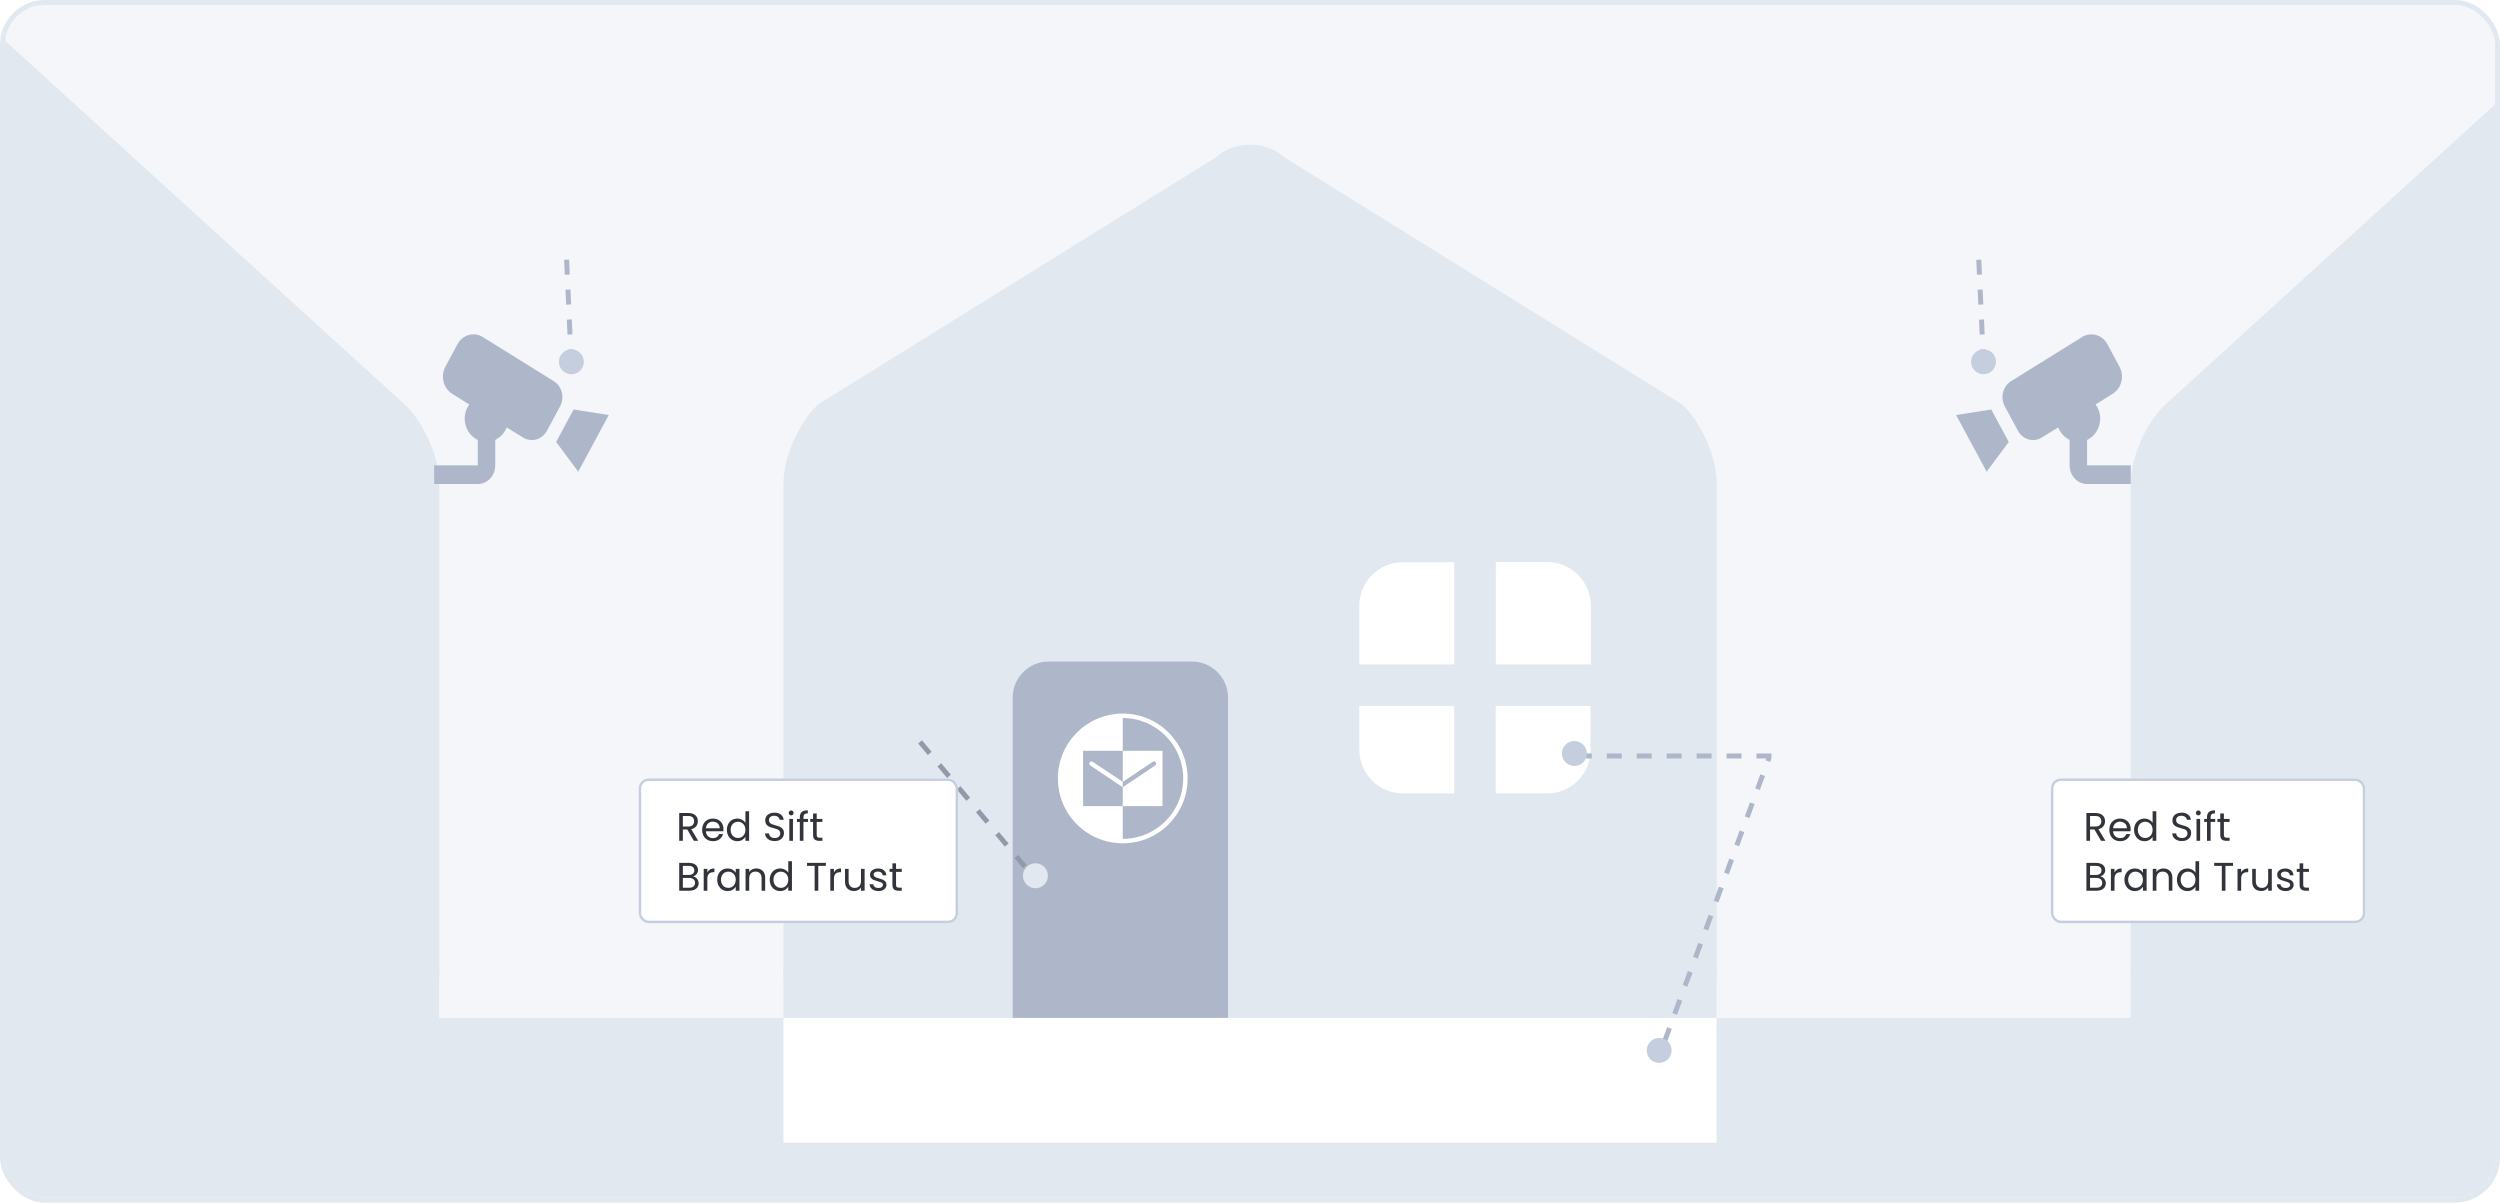 <svg width="501" height="241" viewBox="0 0 501 241" fill="none" xmlns="http://www.w3.org/2000/svg">
<g clip-path="url(#clip0_10500_50649)">
<g clip-path="url(#clip1_10500_50649)">
<rect x="1" y="-11" width="499" height="251" fill="#F4F6F9"/>
<rect x="-7" y="204" width="507" height="36" fill="#E2E8F0"/>
<rect x="-99" y="194" width="187" height="11" fill="#E2E8F0"/>
<path d="M-67 108H66V205H-67V108Z" fill="#E2E8F0"/>
<path d="M1.516 8.623C-2.348 5.126 -8.637 5.126 -12.473 8.623L-57.795 49.884L-92.006 81.02C-95.841 84.517 -99 91.625 -99 96.842V195.187C-99 200.376 -94.741 204.635 -89.552 204.635H-53.057V139.767C-53.057 135.819 -49.814 132.576 -45.894 132.576H-17.098C-13.15 132.576 -9.906 135.819 -9.906 139.767V204.635H78.595C83.813 204.635 88.043 200.376 88.043 195.187V96.842C88.043 91.625 84.884 84.517 81.049 81.02L1.516 8.623ZM35.416 159.002H25.15C20.356 159.002 16.407 155.082 16.407 150.259V141.46H35.416V159.002ZM35.416 133.14H16.407V121.379C16.407 116.584 20.356 112.664 25.15 112.664H35.416V133.14ZM62.773 150.259C62.773 155.054 58.853 159.002 54.03 159.002H43.736V141.488H62.745V150.259H62.773ZM62.773 133.14H43.764V112.636H54.058C58.853 112.636 62.801 116.556 62.801 121.351V133.14H62.773Z" fill="#E2E8F0"/>
<rect x="427" y="194" width="187" height="11" fill="#E2E8F0"/>
<path d="M527.516 8.623C523.652 5.126 517.363 5.126 513.527 8.623L468.205 49.884L433.994 81.02C430.159 84.517 427 91.625 427 96.842V195.187C427 200.376 431.259 204.635 436.448 204.635H472.943H556.5C556.5 200.686 550.08 141.46 554 141.46L508.902 132.576C512.85 132.576 516.094 135.819 516.094 139.767V204.635H604.595C609.813 204.635 614.043 200.376 614.043 195.187V96.842C614.043 91.625 610.884 84.517 607.049 81.02L527.516 8.623ZM561.416 159.002H551.15C546.356 159.002 542.407 155.082 542.407 150.259V141.46H561.416V159.002ZM561.416 133.14H542.407V121.379C542.407 116.584 546.356 112.664 551.15 112.664H561.416V133.14ZM588.773 150.259C588.773 155.054 584.853 159.002 580.03 159.002H569.736V141.488H588.745V150.259H588.773ZM588.773 133.14H569.764V112.636H580.058C584.853 112.636 588.801 116.556 588.801 121.351V133.14H588.773Z" fill="#E2E8F0"/>
</g>
<rect x="157" y="194" width="187" height="11" fill="#E2E8F0"/>
<path d="M189 115H254V204H189V115Z" fill="#AEB7CA"/>
<path d="M265.272 101.524H329.547V171.157H265.272V101.524Z" fill="white"/>
<path d="M257.516 31.623C253.652 28.126 247.363 28.126 243.527 31.623L163.994 81.02C160.159 84.517 157 91.625 157 96.842V195.187C157 200.376 161.259 204.635 166.448 204.635H202.943V139.767C202.943 135.819 206.186 132.576 210.106 132.576H238.902C242.85 132.576 246.094 135.819 246.094 139.767V204.635H334.595C339.813 204.635 344.043 200.376 344.043 195.187V96.842C344.043 91.625 340.884 84.517 337.049 81.02L257.516 31.623ZM291.416 159.002H281.15C276.356 159.002 272.407 155.082 272.407 150.259V141.46H291.416V159.002ZM291.416 133.14H272.407V121.379C272.407 116.584 276.356 112.664 281.15 112.664H291.416V133.14ZM318.773 150.259C318.773 155.054 314.853 159.002 310.03 159.002H299.736V141.488H318.745V150.259H318.773ZM318.773 133.14H299.764V112.636H310.058C314.853 112.636 318.801 116.556 318.801 121.351V133.14H318.773Z" fill="#E2E8F0"/>
<path d="M398.125 94.526L392 83.17L399.052 82.064L402.552 88.567L398.125 94.526Z" fill="#AEB7CA"/>
<path d="M418.25 88.173V93.252H427V97H418.25C417.322 97 416.432 96.605 415.775 95.902C415.119 95.199 414.75 94.246 414.75 93.252V88.155C413.717 87.665 412.898 86.772 412.457 85.659L409.168 87.686C408.364 88.182 407.41 88.317 406.515 88.06C405.619 87.804 404.855 87.177 404.39 86.318L401.765 81.446C401.536 81.023 401.387 80.556 401.327 80.072C401.267 79.587 401.297 79.095 401.416 78.623C401.535 78.151 401.739 77.709 402.019 77.323C402.298 76.936 402.646 76.613 403.042 76.371L417.27 67.526C418.122 67.003 419.133 66.863 420.081 67.137C421.029 67.411 421.837 68.076 422.328 68.987L424.743 73.485C424.987 73.935 425.146 74.433 425.21 74.949C425.275 75.466 425.244 75.991 425.118 76.494C424.993 76.997 424.777 77.469 424.481 77.883C424.185 78.297 423.816 78.644 423.395 78.905L419.948 81.071C420.551 81.865 420.879 82.858 420.875 83.882C420.875 84.793 420.626 85.684 420.16 86.447C419.694 87.209 419.03 87.809 418.25 88.173Z" fill="#AEB7CA"/>
<path d="M115.875 94.526L122 83.17L114.948 82.064L111.448 88.567L115.875 94.526Z" fill="#AEB7CA"/>
<path d="M95.75 88.173V93.252H87V97H95.75C96.678 97 97.569 96.605 98.225 95.902C98.881 95.199 99.25 94.246 99.25 93.252V88.155C100.283 87.665 101.102 86.772 101.543 85.659L104.832 87.686C105.636 88.182 106.59 88.317 107.485 88.06C108.381 87.804 109.145 87.177 109.61 86.318L112.235 81.446C112.464 81.023 112.613 80.556 112.673 80.072C112.733 79.587 112.703 79.095 112.584 78.623C112.465 78.151 112.261 77.709 111.981 77.323C111.702 76.936 111.354 76.613 110.958 76.371L96.73 67.526C95.878 67.003 94.867 66.863 93.919 67.137C92.971 67.411 92.163 68.076 91.672 68.987L89.257 73.485C89.013 73.935 88.854 74.433 88.79 74.949C88.725 75.466 88.756 75.991 88.882 76.494C89.007 76.997 89.223 77.469 89.519 77.883C89.815 78.297 90.184 78.644 90.605 78.905L94.052 81.071C93.449 81.865 93.121 82.858 93.125 83.882C93.125 84.793 93.374 85.684 93.84 86.447C94.306 87.209 94.97 87.809 95.75 88.173Z" fill="#AEB7CA"/>
<path d="M225 143C217.822 143 212 148.818 212 155.997C212 160.939 214.751 165.23 218.805 167.432C220.645 168.432 222.757 169 225 169C232.183 169 238 163.182 238 155.997C238 148.812 232.183 143 225 143ZM225 168.112V161.549H217.047V150.457H225V143.888C231.68 143.888 237.112 149.321 237.112 155.997C237.112 162.673 231.68 168.112 225 168.112Z" fill="white"/>
<path d="M232.959 150.457H225V156.69L231.018 152.659C231.219 152.523 231.497 152.576 231.633 152.783C231.769 152.985 231.716 153.263 231.509 153.399L225 157.761V161.549H232.959V150.457Z" fill="white"/>
<path d="M218.373 152.789C218.237 152.99 218.29 153.269 218.497 153.405L225 157.761V156.69L218.988 152.665C218.787 152.529 218.509 152.582 218.373 152.789Z" fill="white"/>
<rect x="157" y="204" width="187" height="25" fill="white"/>
<line x1="333.531" y1="208.827" x2="354.531" y2="151.827" stroke="#AEB7CA" stroke-dasharray="3 3"/>
<line x1="316" y1="151.5" x2="355" y2="151.5" stroke="#AEB7CA" stroke-dasharray="3 3"/>
<line x1="184.383" y1="148.678" x2="205.383" y2="173.678" stroke="#929AAA" stroke-dasharray="3 3"/>
<line x1="114.501" y1="73.023" x2="113.501" y2="51.023" stroke="#AEB7CA" stroke-dasharray="3 3"/>
<line x1="397.501" y1="73.023" x2="396.501" y2="51.023" stroke="#AEB7CA" stroke-dasharray="3 3"/>
<circle cx="315.5" cy="151" r="2.5" fill="#C5CEDF"/>
<circle cx="207.5" cy="175.5" r="2.5" fill="#E2E8F0"/>
<circle cx="114.5" cy="72.5" r="2.5" fill="#C5CEDF"/>
<circle cx="397.5" cy="72.5" r="2.5" fill="#C5CEDF"/>
<circle cx="332.5" cy="210.5" r="2.5" fill="#C5CEDF"/>
<g filter="url(#filter0_dddd_10500_50649)">
<rect x="355" y="136" width="54" height="29" rx="2" fill="white"/>
<rect x="355.25" y="136.25" width="53.5" height="28.5" rx="1.75" stroke="#C5CEDF" stroke-width="0.5"/>
<path d="M365.352 142.924C365.96 142.924 366.485 143.039 366.928 143.268C367.376 143.492 367.717 143.815 367.952 144.236C368.192 144.657 368.312 145.153 368.312 145.724C368.312 146.295 368.192 146.791 367.952 147.212C367.717 147.628 367.376 147.948 366.928 148.172C366.485 148.391 365.96 148.5 365.352 148.5H363.616V142.924H365.352ZM365.352 147.9C366.072 147.9 366.621 147.711 367 147.332C367.379 146.948 367.568 146.412 367.568 145.724C367.568 145.031 367.376 144.489 366.992 144.1C366.613 143.711 366.067 143.516 365.352 143.516H364.344V147.9H365.352ZM373.656 148.5H372.928L370 144.06V148.5H369.272V142.916H370L372.928 147.348V142.916H373.656V148.5ZM376.665 148.556C376.297 148.556 375.967 148.492 375.673 148.364C375.385 148.231 375.159 148.049 374.993 147.82C374.828 147.585 374.743 147.316 374.737 147.012H375.513C375.54 147.273 375.647 147.495 375.833 147.676C376.025 147.852 376.303 147.94 376.665 147.94C377.012 147.94 377.284 147.855 377.481 147.684C377.684 147.508 377.785 147.284 377.785 147.012C377.785 146.799 377.727 146.625 377.609 146.492C377.492 146.359 377.345 146.257 377.169 146.188C376.993 146.119 376.756 146.044 376.457 145.964C376.089 145.868 375.793 145.772 375.569 145.676C375.351 145.58 375.161 145.431 375.001 145.228C374.847 145.02 374.769 144.743 374.769 144.396C374.769 144.092 374.847 143.823 375.001 143.588C375.156 143.353 375.372 143.172 375.649 143.044C375.932 142.916 376.255 142.852 376.617 142.852C377.14 142.852 377.567 142.983 377.897 143.244C378.233 143.505 378.423 143.852 378.465 144.284H377.665C377.639 144.071 377.527 143.884 377.329 143.724C377.132 143.559 376.871 143.476 376.545 143.476C376.241 143.476 375.993 143.556 375.801 143.716C375.609 143.871 375.513 144.089 375.513 144.372C375.513 144.575 375.569 144.74 375.681 144.868C375.799 144.996 375.94 145.095 376.105 145.164C376.276 145.228 376.513 145.303 376.817 145.388C377.185 145.489 377.481 145.591 377.705 145.692C377.929 145.788 378.121 145.94 378.281 146.148C378.441 146.351 378.521 146.628 378.521 146.98C378.521 147.252 378.449 147.508 378.305 147.748C378.161 147.988 377.948 148.183 377.665 148.332C377.383 148.481 377.049 148.556 376.665 148.556ZM367.84 154.54C367.685 154.215 367.461 153.964 367.168 153.788C366.875 153.607 366.533 153.516 366.144 153.516C365.755 153.516 365.403 153.607 365.088 153.788C364.779 153.964 364.533 154.22 364.352 154.556C364.176 154.887 364.088 155.271 364.088 155.708C364.088 156.145 364.176 156.529 364.352 156.86C364.533 157.191 364.779 157.447 365.088 157.628C365.403 157.804 365.755 157.892 366.144 157.892C366.688 157.892 367.136 157.729 367.488 157.404C367.84 157.079 368.045 156.639 368.104 156.084H365.88V155.492H368.88V156.052C368.837 156.511 368.693 156.932 368.448 157.316C368.203 157.695 367.88 157.996 367.48 158.22C367.08 158.439 366.635 158.548 366.144 158.548C365.627 158.548 365.155 158.428 364.728 158.188C364.301 157.943 363.963 157.604 363.712 157.172C363.467 156.74 363.344 156.252 363.344 155.708C363.344 155.164 363.467 154.676 363.712 154.244C363.963 153.807 364.301 153.468 364.728 153.228C365.155 152.983 365.627 152.86 366.144 152.86C366.736 152.86 367.259 153.007 367.712 153.3C368.171 153.593 368.504 154.007 368.712 154.54H367.84ZM373.731 154.116V158.5H373.003V157.852C372.864 158.076 372.669 158.252 372.419 158.38C372.173 158.503 371.901 158.564 371.603 158.564C371.261 158.564 370.955 158.495 370.683 158.356C370.411 158.212 370.195 157.999 370.035 157.716C369.88 157.433 369.803 157.089 369.803 156.684V154.116H370.523V156.588C370.523 157.02 370.632 157.353 370.851 157.588C371.069 157.817 371.368 157.932 371.747 157.932C372.136 157.932 372.443 157.812 372.667 157.572C372.891 157.332 373.003 156.983 373.003 156.524V154.116H373.731ZM374.688 156.292C374.688 155.844 374.778 155.452 374.96 155.116C375.141 154.775 375.389 154.511 375.704 154.324C376.024 154.137 376.378 154.044 376.768 154.044C377.152 154.044 377.485 154.127 377.768 154.292C378.05 154.457 378.261 154.665 378.4 154.916V154.116H379.136V158.5H378.4V157.684C378.256 157.94 378.04 158.153 377.752 158.324C377.469 158.489 377.138 158.572 376.76 158.572C376.37 158.572 376.018 158.476 375.704 158.284C375.389 158.092 375.141 157.823 374.96 157.476C374.778 157.129 374.688 156.735 374.688 156.292ZM378.4 156.3C378.4 155.969 378.333 155.681 378.2 155.436C378.066 155.191 377.885 155.004 377.656 154.876C377.432 154.743 377.184 154.676 376.912 154.676C376.64 154.676 376.392 154.74 376.168 154.868C375.944 154.996 375.765 155.183 375.632 155.428C375.498 155.673 375.432 155.961 375.432 156.292C375.432 156.628 375.498 156.921 375.632 157.172C375.765 157.417 375.944 157.607 376.168 157.74C376.392 157.868 376.64 157.932 376.912 157.932C377.184 157.932 377.432 157.868 377.656 157.74C377.885 157.607 378.066 157.417 378.2 157.172C378.333 156.921 378.4 156.631 378.4 156.3ZM381.094 154.828C381.222 154.577 381.403 154.383 381.638 154.244C381.878 154.105 382.169 154.036 382.51 154.036V154.788H382.318C381.502 154.788 381.094 155.231 381.094 156.116V158.5H380.366V154.116H381.094V154.828ZM383.078 156.292C383.078 155.844 383.169 155.452 383.35 155.116C383.532 154.775 383.78 154.511 384.094 154.324C384.414 154.137 384.772 154.044 385.166 154.044C385.508 154.044 385.825 154.124 386.118 154.284C386.412 154.439 386.636 154.644 386.79 154.9V152.58H387.526V158.5H386.79V157.676C386.646 157.937 386.433 158.153 386.15 158.324C385.868 158.489 385.537 158.572 385.158 158.572C384.769 158.572 384.414 158.476 384.094 158.284C383.78 158.092 383.532 157.823 383.35 157.476C383.169 157.129 383.078 156.735 383.078 156.292ZM386.79 156.3C386.79 155.969 386.724 155.681 386.59 155.436C386.457 155.191 386.276 155.004 386.046 154.876C385.822 154.743 385.574 154.676 385.302 154.676C385.03 154.676 384.782 154.74 384.558 154.868C384.334 154.996 384.156 155.183 384.022 155.428C383.889 155.673 383.822 155.961 383.822 156.292C383.822 156.628 383.889 156.921 384.022 157.172C384.156 157.417 384.334 157.607 384.558 157.74C384.782 157.868 385.03 157.932 385.302 157.932C385.574 157.932 385.822 157.868 386.046 157.74C386.276 157.607 386.457 157.417 386.59 157.172C386.724 156.921 386.79 156.631 386.79 156.3ZM389.133 153.404C388.994 153.404 388.877 153.356 388.781 153.26C388.685 153.164 388.637 153.047 388.637 152.908C388.637 152.769 388.685 152.652 388.781 152.556C388.877 152.46 388.994 152.412 389.133 152.412C389.266 152.412 389.378 152.46 389.469 152.556C389.565 152.652 389.613 152.769 389.613 152.908C389.613 153.047 389.565 153.164 389.469 153.26C389.378 153.356 389.266 153.404 389.133 153.404ZM389.485 154.116V158.5H388.757V154.116H389.485ZM390.453 156.292C390.453 155.844 390.544 155.452 390.725 155.116C390.907 154.775 391.155 154.511 391.469 154.324C391.789 154.137 392.144 154.044 392.533 154.044C392.917 154.044 393.251 154.127 393.533 154.292C393.816 154.457 394.027 154.665 394.165 154.916V154.116H394.901V158.5H394.165V157.684C394.021 157.94 393.805 158.153 393.517 158.324C393.235 158.489 392.904 158.572 392.525 158.572C392.136 158.572 391.784 158.476 391.469 158.284C391.155 158.092 390.907 157.823 390.725 157.476C390.544 157.129 390.453 156.735 390.453 156.292ZM394.165 156.3C394.165 155.969 394.099 155.681 393.965 155.436C393.832 155.191 393.651 155.004 393.421 154.876C393.197 154.743 392.949 154.676 392.677 154.676C392.405 154.676 392.157 154.74 391.933 154.868C391.709 154.996 391.531 155.183 391.397 155.428C391.264 155.673 391.197 155.961 391.197 156.292C391.197 156.628 391.264 156.921 391.397 157.172C391.531 157.417 391.709 157.607 391.933 157.74C392.157 157.868 392.405 157.932 392.677 157.932C392.949 157.932 393.197 157.868 393.421 157.74C393.651 157.607 393.832 157.417 393.965 157.172C394.099 156.921 394.165 156.631 394.165 156.3ZM398.268 154.036C398.801 154.036 399.233 154.199 399.564 154.524C399.894 154.844 400.06 155.308 400.06 155.916V158.5H399.34V156.02C399.34 155.583 399.23 155.249 399.012 155.02C398.793 154.785 398.494 154.668 398.116 154.668C397.732 154.668 397.425 154.788 397.196 155.028C396.972 155.268 396.86 155.617 396.86 156.076V158.5H396.132V154.116H396.86V154.74C397.004 154.516 397.198 154.343 397.444 154.22C397.694 154.097 397.969 154.036 398.268 154.036Z" fill="#32343B"/>
</g>
<g filter="url(#filter1_dddd_10500_50649)">
<rect x="132" y="122" width="55" height="29" rx="2" fill="white"/>
<rect x="132.25" y="122.25" width="54.5" height="28.5" rx="1.75" stroke="#C5CEDF" stroke-width="0.5"/>
<path d="M142.552 134.5L141.224 132.22H140.344V134.5H139.616V128.924H141.416C141.837 128.924 142.192 128.996 142.48 129.14C142.773 129.284 142.992 129.479 143.136 129.724C143.28 129.969 143.352 130.249 143.352 130.564C143.352 130.948 143.24 131.287 143.016 131.58C142.797 131.873 142.467 132.068 142.024 132.164L143.424 134.5H142.552ZM140.344 131.636H141.416C141.811 131.636 142.107 131.54 142.304 131.348C142.501 131.151 142.6 130.889 142.6 130.564C142.6 130.233 142.501 129.977 142.304 129.796C142.112 129.615 141.816 129.524 141.416 129.524H140.344V131.636ZM148.483 132.14C148.483 132.279 148.475 132.425 148.459 132.58H144.955C144.982 133.012 145.129 133.351 145.395 133.596C145.667 133.836 145.995 133.956 146.379 133.956C146.694 133.956 146.955 133.884 147.163 133.74C147.377 133.591 147.526 133.393 147.611 133.148H148.395C148.278 133.569 148.043 133.913 147.691 134.18C147.339 134.441 146.902 134.572 146.379 134.572C145.963 134.572 145.59 134.479 145.259 134.292C144.934 134.105 144.678 133.841 144.491 133.5C144.305 133.153 144.211 132.753 144.211 132.3C144.211 131.847 144.302 131.449 144.483 131.108C144.665 130.767 144.918 130.505 145.243 130.324C145.574 130.137 145.953 130.044 146.379 130.044C146.795 130.044 147.163 130.135 147.483 130.316C147.803 130.497 148.049 130.748 148.219 131.068C148.395 131.383 148.483 131.74 148.483 132.14ZM147.731 131.988C147.731 131.711 147.67 131.473 147.547 131.276C147.425 131.073 147.257 130.921 147.043 130.82C146.835 130.713 146.603 130.66 146.347 130.66C145.979 130.66 145.665 130.777 145.403 131.012C145.147 131.247 145.001 131.572 144.963 131.988H147.731ZM149.172 132.292C149.172 131.844 149.263 131.452 149.444 131.116C149.625 130.775 149.873 130.511 150.188 130.324C150.508 130.137 150.865 130.044 151.26 130.044C151.601 130.044 151.919 130.124 152.212 130.284C152.505 130.439 152.729 130.644 152.884 130.9V128.58H153.62V134.5H152.884V133.676C152.74 133.937 152.527 134.153 152.244 134.324C151.961 134.489 151.631 134.572 151.252 134.572C150.863 134.572 150.508 134.476 150.188 134.284C149.873 134.092 149.625 133.823 149.444 133.476C149.263 133.129 149.172 132.735 149.172 132.292ZM152.884 132.3C152.884 131.969 152.817 131.681 152.684 131.436C152.551 131.191 152.369 131.004 152.14 130.876C151.916 130.743 151.668 130.676 151.396 130.676C151.124 130.676 150.876 130.74 150.652 130.868C150.428 130.996 150.249 131.183 150.116 131.428C149.983 131.673 149.916 131.961 149.916 132.292C149.916 132.628 149.983 132.921 150.116 133.172C150.249 133.417 150.428 133.607 150.652 133.74C150.876 133.868 151.124 133.932 151.396 133.932C151.668 133.932 151.916 133.868 152.14 133.74C152.369 133.607 152.551 133.417 152.684 133.172C152.817 132.921 152.884 132.631 152.884 132.3ZM158.751 134.556C158.383 134.556 158.053 134.492 157.759 134.364C157.471 134.231 157.245 134.049 157.079 133.82C156.914 133.585 156.829 133.316 156.823 133.012H157.599C157.626 133.273 157.733 133.495 157.919 133.676C158.111 133.852 158.389 133.94 158.751 133.94C159.098 133.94 159.37 133.855 159.567 133.684C159.77 133.508 159.871 133.284 159.871 133.012C159.871 132.799 159.813 132.625 159.695 132.492C159.578 132.359 159.431 132.257 159.255 132.188C159.079 132.119 158.842 132.044 158.543 131.964C158.175 131.868 157.879 131.772 157.655 131.676C157.437 131.58 157.247 131.431 157.087 131.228C156.933 131.02 156.855 130.743 156.855 130.396C156.855 130.092 156.933 129.823 157.087 129.588C157.242 129.353 157.458 129.172 157.735 129.044C158.018 128.916 158.341 128.852 158.703 128.852C159.226 128.852 159.653 128.983 159.983 129.244C160.319 129.505 160.509 129.852 160.551 130.284H159.751C159.725 130.071 159.613 129.884 159.415 129.724C159.218 129.559 158.957 129.476 158.631 129.476C158.327 129.476 158.079 129.556 157.887 129.716C157.695 129.871 157.599 130.089 157.599 130.372C157.599 130.575 157.655 130.74 157.767 130.868C157.885 130.996 158.026 131.095 158.191 131.164C158.362 131.228 158.599 131.303 158.903 131.388C159.271 131.489 159.567 131.591 159.791 131.692C160.015 131.788 160.207 131.94 160.367 132.148C160.527 132.351 160.607 132.628 160.607 132.98C160.607 133.252 160.535 133.508 160.391 133.748C160.247 133.988 160.034 134.183 159.751 134.332C159.469 134.481 159.135 134.556 158.751 134.556ZM162.055 129.404C161.916 129.404 161.799 129.356 161.703 129.26C161.607 129.164 161.559 129.047 161.559 128.908C161.559 128.769 161.607 128.652 161.703 128.556C161.799 128.46 161.916 128.412 162.055 128.412C162.188 128.412 162.3 128.46 162.391 128.556C162.487 128.652 162.535 128.769 162.535 128.908C162.535 129.047 162.487 129.164 162.391 129.26C162.3 129.356 162.188 129.404 162.055 129.404ZM162.407 130.116V134.5H161.679V130.116H162.407ZM165.431 130.716H164.511V134.5H163.783V130.716H163.215V130.116H163.783V129.804C163.783 129.313 163.909 128.956 164.159 128.732C164.415 128.503 164.823 128.388 165.383 128.388V128.996C165.063 128.996 164.837 129.06 164.703 129.188C164.575 129.311 164.511 129.516 164.511 129.804V130.116H165.431V130.716ZM167.168 130.716V133.3C167.168 133.513 167.213 133.665 167.304 133.756C167.395 133.841 167.552 133.884 167.776 133.884H168.312V134.5H167.656C167.251 134.5 166.947 134.407 166.744 134.22C166.541 134.033 166.44 133.727 166.44 133.3V130.716H165.872V130.116H166.44V129.012H167.168V130.116H168.312V130.716H167.168ZM142.144 144.556C141.627 144.556 141.155 144.436 140.728 144.196C140.301 143.951 139.963 143.612 139.712 143.18C139.467 142.743 139.344 142.252 139.344 141.708C139.344 141.164 139.467 140.676 139.712 140.244C139.963 139.807 140.301 139.468 140.728 139.228C141.155 138.983 141.627 138.86 142.144 138.86C142.667 138.86 143.141 138.983 143.568 139.228C143.995 139.468 144.331 139.804 144.576 140.236C144.821 140.668 144.944 141.159 144.944 141.708C144.944 142.257 144.821 142.748 144.576 143.18C144.331 143.612 143.995 143.951 143.568 144.196C143.141 144.436 142.667 144.556 142.144 144.556ZM142.144 143.924C142.533 143.924 142.883 143.833 143.192 143.652C143.507 143.471 143.752 143.212 143.928 142.876C144.109 142.54 144.2 142.151 144.2 141.708C144.2 141.26 144.109 140.871 143.928 140.54C143.752 140.204 143.509 139.945 143.2 139.764C142.891 139.583 142.539 139.492 142.144 139.492C141.749 139.492 141.397 139.583 141.088 139.764C140.779 139.945 140.533 140.204 140.352 140.54C140.176 140.871 140.088 141.26 140.088 141.708C140.088 142.151 140.176 142.54 140.352 142.876C140.533 143.212 140.779 143.471 141.088 143.652C141.403 143.833 141.755 143.924 142.144 143.924ZM148.041 140.036C148.574 140.036 149.006 140.199 149.337 140.524C149.668 140.844 149.833 141.308 149.833 141.916V144.5H149.113V142.02C149.113 141.583 149.004 141.249 148.785 141.02C148.566 140.785 148.268 140.668 147.889 140.668C147.505 140.668 147.198 140.788 146.969 141.028C146.745 141.268 146.633 141.617 146.633 142.076V144.5H145.905V140.116H146.633V140.74C146.777 140.516 146.972 140.343 147.217 140.22C147.468 140.097 147.742 140.036 148.041 140.036ZM152.758 138.924C153.366 138.924 153.892 139.039 154.334 139.268C154.782 139.492 155.124 139.815 155.358 140.236C155.598 140.657 155.718 141.153 155.718 141.724C155.718 142.295 155.598 142.791 155.358 143.212C155.124 143.628 154.782 143.948 154.334 144.172C153.892 144.391 153.366 144.5 152.758 144.5H151.022V138.924H152.758ZM152.758 143.9C153.478 143.9 154.028 143.711 154.406 143.332C154.785 142.948 154.974 142.412 154.974 141.724C154.974 141.031 154.782 140.489 154.398 140.1C154.02 139.711 153.473 139.516 152.758 139.516H151.75V143.9H152.758ZM162.335 138.964V144.5H161.607V140.372L159.767 144.5H159.255L157.407 140.364V144.5H156.679V138.964H157.463L159.511 143.54L161.559 138.964H162.335ZM166.865 143.26H164.433L163.985 144.5H163.217L165.233 138.956H166.073L168.081 144.5H167.313L166.865 143.26ZM166.657 142.668L165.649 139.852L164.641 142.668H166.657ZM171.896 144.5L170.568 142.22H169.688V144.5H168.96V138.924H170.76C171.181 138.924 171.536 138.996 171.824 139.14C172.117 139.284 172.336 139.479 172.48 139.724C172.624 139.969 172.696 140.249 172.696 140.564C172.696 140.948 172.584 141.287 172.36 141.58C172.141 141.873 171.81 142.068 171.368 142.164L172.768 144.5H171.896ZM169.688 141.636H170.76C171.154 141.636 171.45 141.54 171.648 141.348C171.845 141.151 171.944 140.889 171.944 140.564C171.944 140.233 171.845 139.977 171.648 139.796C171.456 139.615 171.16 139.524 170.76 139.524H169.688V141.636ZM173.555 141.708C173.555 141.164 173.678 140.676 173.923 140.244C174.168 139.807 174.502 139.465 174.923 139.22C175.35 138.975 175.822 138.852 176.339 138.852C176.947 138.852 177.478 138.999 177.931 139.292C178.384 139.585 178.715 140.001 178.923 140.54H178.051C177.896 140.204 177.672 139.945 177.379 139.764C177.091 139.583 176.744 139.492 176.339 139.492C175.95 139.492 175.6 139.583 175.291 139.764C174.982 139.945 174.739 140.204 174.563 140.54C174.387 140.871 174.299 141.26 174.299 141.708C174.299 142.151 174.387 142.54 174.563 142.876C174.739 143.207 174.982 143.463 175.291 143.644C175.6 143.825 175.95 143.916 176.339 143.916C176.744 143.916 177.091 143.828 177.379 143.652C177.672 143.471 177.896 143.212 178.051 142.876H178.923C178.715 143.409 178.384 143.823 177.931 144.116C177.478 144.404 176.947 144.548 176.339 144.548C175.822 144.548 175.35 144.428 174.923 144.188C174.502 143.943 174.168 143.604 173.923 143.172C173.678 142.74 173.555 142.252 173.555 141.708Z" fill="#32343B"/>
</g>
<g filter="url(#filter2_dddd_10500_50649)">
<rect x="85" y="32" width="64" height="29" rx="2" fill="white"/>
<rect x="85.25" y="32.25" width="63.5" height="28.5" rx="1.75" stroke="#C5CEDF" stroke-width="0.5"/>
<path d="M96.052 44.5L94.724 42.22H93.844V44.5H93.116V38.924H94.916C95.337 38.924 95.692 38.996 95.98 39.14C96.273 39.284 96.492 39.479 96.636 39.724C96.78 39.969 96.852 40.249 96.852 40.564C96.852 40.948 96.74 41.287 96.516 41.58C96.297 41.873 95.967 42.068 95.524 42.164L96.924 44.5H96.052ZM93.844 41.636H94.916C95.311 41.636 95.607 41.54 95.804 41.348C96.001 41.151 96.1 40.889 96.1 40.564C96.1 40.233 96.001 39.977 95.804 39.796C95.612 39.615 95.316 39.524 94.916 39.524H93.844V41.636ZM101.983 42.14C101.983 42.279 101.975 42.425 101.959 42.58H98.455C98.482 43.012 98.629 43.351 98.895 43.596C99.167 43.836 99.495 43.956 99.879 43.956C100.194 43.956 100.455 43.884 100.663 43.74C100.877 43.591 101.026 43.393 101.111 43.148H101.895C101.778 43.569 101.543 43.913 101.191 44.18C100.839 44.441 100.402 44.572 99.879 44.572C99.463 44.572 99.09 44.479 98.759 44.292C98.434 44.105 98.178 43.841 97.991 43.5C97.805 43.153 97.711 42.753 97.711 42.3C97.711 41.847 97.802 41.449 97.983 41.108C98.165 40.767 98.418 40.505 98.743 40.324C99.074 40.137 99.453 40.044 99.879 40.044C100.295 40.044 100.663 40.135 100.983 40.316C101.303 40.497 101.549 40.748 101.719 41.068C101.895 41.383 101.983 41.74 101.983 42.14ZM101.231 41.988C101.231 41.711 101.17 41.473 101.047 41.276C100.925 41.073 100.757 40.921 100.543 40.82C100.335 40.713 100.103 40.66 99.847 40.66C99.479 40.66 99.165 40.777 98.903 41.012C98.647 41.247 98.501 41.572 98.463 41.988H101.231ZM102.672 42.292C102.672 41.844 102.763 41.452 102.944 41.116C103.125 40.775 103.373 40.511 103.688 40.324C104.008 40.137 104.365 40.044 104.76 40.044C105.101 40.044 105.419 40.124 105.712 40.284C106.005 40.439 106.229 40.644 106.384 40.9V38.58H107.12V44.5H106.384V43.676C106.24 43.937 106.027 44.153 105.744 44.324C105.461 44.489 105.131 44.572 104.752 44.572C104.363 44.572 104.008 44.476 103.688 44.284C103.373 44.092 103.125 43.823 102.944 43.476C102.763 43.129 102.672 42.735 102.672 42.292ZM106.384 42.3C106.384 41.969 106.317 41.681 106.184 41.436C106.051 41.191 105.869 41.004 105.64 40.876C105.416 40.743 105.168 40.676 104.896 40.676C104.624 40.676 104.376 40.74 104.152 40.868C103.928 40.996 103.749 41.183 103.616 41.428C103.483 41.673 103.416 41.961 103.416 42.292C103.416 42.628 103.483 42.921 103.616 43.172C103.749 43.417 103.928 43.607 104.152 43.74C104.376 43.868 104.624 43.932 104.896 43.932C105.168 43.932 105.416 43.868 105.64 43.74C105.869 43.607 106.051 43.417 106.184 43.172C106.317 42.921 106.384 42.631 106.384 42.3ZM112.251 44.556C111.883 44.556 111.553 44.492 111.259 44.364C110.971 44.231 110.745 44.049 110.579 43.82C110.414 43.585 110.329 43.316 110.323 43.012H111.099C111.126 43.273 111.233 43.495 111.419 43.676C111.611 43.852 111.889 43.94 112.251 43.94C112.598 43.94 112.87 43.855 113.067 43.684C113.27 43.508 113.371 43.284 113.371 43.012C113.371 42.799 113.313 42.625 113.195 42.492C113.078 42.359 112.931 42.257 112.755 42.188C112.579 42.119 112.342 42.044 112.043 41.964C111.675 41.868 111.379 41.772 111.155 41.676C110.937 41.58 110.747 41.431 110.587 41.228C110.433 41.02 110.355 40.743 110.355 40.396C110.355 40.092 110.433 39.823 110.587 39.588C110.742 39.353 110.958 39.172 111.235 39.044C111.518 38.916 111.841 38.852 112.203 38.852C112.726 38.852 113.153 38.983 113.483 39.244C113.819 39.505 114.009 39.852 114.051 40.284H113.251C113.225 40.071 113.113 39.884 112.915 39.724C112.718 39.559 112.457 39.476 112.131 39.476C111.827 39.476 111.579 39.556 111.387 39.716C111.195 39.871 111.099 40.089 111.099 40.372C111.099 40.575 111.155 40.74 111.267 40.868C111.385 40.996 111.526 41.095 111.691 41.164C111.862 41.228 112.099 41.303 112.403 41.388C112.771 41.489 113.067 41.591 113.291 41.692C113.515 41.788 113.707 41.94 113.867 42.148C114.027 42.351 114.107 42.628 114.107 42.98C114.107 43.252 114.035 43.508 113.891 43.748C113.747 43.988 113.534 44.183 113.251 44.332C112.969 44.481 112.635 44.556 112.251 44.556ZM115.555 39.404C115.416 39.404 115.299 39.356 115.203 39.26C115.107 39.164 115.059 39.047 115.059 38.908C115.059 38.769 115.107 38.652 115.203 38.556C115.299 38.46 115.416 38.412 115.555 38.412C115.688 38.412 115.8 38.46 115.891 38.556C115.987 38.652 116.035 38.769 116.035 38.908C116.035 39.047 115.987 39.164 115.891 39.26C115.8 39.356 115.688 39.404 115.555 39.404ZM115.907 40.116V44.5H115.179V40.116H115.907ZM118.931 40.716H118.011V44.5H117.283V40.716H116.715V40.116H117.283V39.804C117.283 39.313 117.409 38.956 117.659 38.732C117.915 38.503 118.323 38.388 118.883 38.388V38.996C118.563 38.996 118.337 39.06 118.203 39.188C118.075 39.311 118.011 39.516 118.011 39.804V40.116H118.931V40.716ZM120.668 40.716V43.3C120.668 43.513 120.713 43.665 120.804 43.756C120.895 43.841 121.052 43.884 121.276 43.884H121.812V44.5H121.156C120.751 44.5 120.447 44.407 120.244 44.22C120.041 44.033 119.94 43.727 119.94 43.3V40.716H119.372V40.116H119.94V39.012H120.668V40.116H121.812V40.716H120.668ZM95.908 51.628C96.111 51.66 96.295 51.743 96.46 51.876C96.631 52.009 96.764 52.175 96.86 52.372C96.961 52.569 97.012 52.78 97.012 53.004C97.012 53.287 96.94 53.543 96.796 53.772C96.652 53.996 96.441 54.175 96.164 54.308C95.892 54.436 95.569 54.5 95.196 54.5H93.116V48.924H95.116C95.495 48.924 95.817 48.988 96.084 49.116C96.351 49.239 96.551 49.407 96.684 49.62C96.817 49.833 96.884 50.073 96.884 50.34C96.884 50.671 96.793 50.945 96.612 51.164C96.436 51.377 96.201 51.532 95.908 51.628ZM93.844 51.332H95.068C95.409 51.332 95.673 51.252 95.86 51.092C96.047 50.932 96.14 50.711 96.14 50.428C96.14 50.145 96.047 49.924 95.86 49.764C95.673 49.604 95.404 49.524 95.052 49.524H93.844V51.332ZM95.132 53.9C95.495 53.9 95.777 53.815 95.98 53.644C96.183 53.473 96.284 53.236 96.284 52.932C96.284 52.623 96.177 52.38 95.964 52.204C95.751 52.023 95.465 51.932 95.108 51.932H93.844V53.9H95.132ZM98.75 50.828C98.878 50.577 99.06 50.383 99.294 50.244C99.534 50.105 99.825 50.036 100.166 50.036V50.788H99.974C99.158 50.788 98.75 51.231 98.75 52.116V54.5H98.022V50.116H98.75V50.828ZM100.735 52.292C100.735 51.844 100.825 51.452 101.007 51.116C101.188 50.775 101.436 50.511 101.751 50.324C102.071 50.137 102.425 50.044 102.815 50.044C103.199 50.044 103.532 50.127 103.815 50.292C104.097 50.457 104.308 50.665 104.447 50.916V50.116H105.183V54.5H104.447V53.684C104.303 53.94 104.087 54.153 103.799 54.324C103.516 54.489 103.185 54.572 102.807 54.572C102.417 54.572 102.065 54.476 101.751 54.284C101.436 54.092 101.188 53.823 101.007 53.476C100.825 53.129 100.735 52.735 100.735 52.292ZM104.447 52.3C104.447 51.969 104.38 51.681 104.247 51.436C104.113 51.191 103.932 51.004 103.703 50.876C103.479 50.743 103.231 50.676 102.959 50.676C102.687 50.676 102.439 50.74 102.215 50.868C101.991 50.996 101.812 51.183 101.679 51.428C101.545 51.673 101.479 51.961 101.479 52.292C101.479 52.628 101.545 52.921 101.679 53.172C101.812 53.417 101.991 53.607 102.215 53.74C102.439 53.868 102.687 53.932 102.959 53.932C103.231 53.932 103.479 53.868 103.703 53.74C103.932 53.607 104.113 53.417 104.247 53.172C104.38 52.921 104.447 52.631 104.447 52.3ZM108.549 50.036C109.082 50.036 109.514 50.199 109.845 50.524C110.176 50.844 110.341 51.308 110.341 51.916V54.5H109.621V52.02C109.621 51.583 109.512 51.249 109.293 51.02C109.074 50.785 108.776 50.668 108.397 50.668C108.013 50.668 107.706 50.788 107.477 51.028C107.253 51.268 107.141 51.617 107.141 52.076V54.5H106.413V50.116H107.141V50.74C107.285 50.516 107.48 50.343 107.725 50.22C107.976 50.097 108.25 50.036 108.549 50.036ZM111.258 52.292C111.258 51.844 111.349 51.452 111.53 51.116C111.711 50.775 111.959 50.511 112.274 50.324C112.594 50.137 112.951 50.044 113.346 50.044C113.687 50.044 114.005 50.124 114.298 50.284C114.591 50.439 114.815 50.644 114.97 50.9V48.58H115.706V54.5H114.97V53.676C114.826 53.937 114.613 54.153 114.33 54.324C114.047 54.489 113.717 54.572 113.338 54.572C112.949 54.572 112.594 54.476 112.274 54.284C111.959 54.092 111.711 53.823 111.53 53.476C111.349 53.129 111.258 52.735 111.258 52.292ZM114.97 52.3C114.97 51.969 114.903 51.681 114.77 51.436C114.637 51.191 114.455 51.004 114.226 50.876C114.002 50.743 113.754 50.676 113.482 50.676C113.21 50.676 112.962 50.74 112.738 50.868C112.514 50.996 112.335 51.183 112.202 51.428C112.069 51.673 112.002 51.961 112.002 52.292C112.002 52.628 112.069 52.921 112.202 53.172C112.335 53.417 112.514 53.607 112.738 53.74C112.962 53.868 113.21 53.932 113.482 53.932C113.754 53.932 114.002 53.868 114.226 53.74C114.455 53.607 114.637 53.417 114.77 53.172C114.903 52.921 114.97 52.631 114.97 52.3ZM122.501 48.924V49.516H120.981V54.5H120.253V49.516H118.725V48.924H122.501ZM124.125 50.828C124.253 50.577 124.435 50.383 124.669 50.244C124.909 50.105 125.2 50.036 125.541 50.036V50.788H125.349C124.533 50.788 124.125 51.231 124.125 52.116V54.5H123.397V50.116H124.125V50.828ZM130.27 50.116V54.5H129.542V53.852C129.403 54.076 129.208 54.252 128.958 54.38C128.712 54.503 128.44 54.564 128.142 54.564C127.8 54.564 127.494 54.495 127.222 54.356C126.95 54.212 126.734 53.999 126.574 53.716C126.419 53.433 126.342 53.089 126.342 52.684V50.116H127.062V52.588C127.062 53.02 127.171 53.353 127.39 53.588C127.608 53.817 127.907 53.932 128.286 53.932C128.675 53.932 128.982 53.812 129.206 53.572C129.43 53.332 129.542 52.983 129.542 52.524V50.116H130.27ZM133.051 54.572C132.715 54.572 132.413 54.516 132.147 54.404C131.88 54.287 131.669 54.127 131.515 53.924C131.36 53.716 131.275 53.479 131.259 53.212H132.011C132.032 53.431 132.133 53.609 132.315 53.748C132.501 53.887 132.744 53.956 133.043 53.956C133.32 53.956 133.539 53.895 133.699 53.772C133.859 53.649 133.939 53.495 133.939 53.308C133.939 53.116 133.853 52.975 133.683 52.884C133.512 52.788 133.248 52.695 132.891 52.604C132.565 52.519 132.299 52.433 132.091 52.348C131.888 52.257 131.712 52.127 131.563 51.956C131.419 51.78 131.347 51.551 131.347 51.268C131.347 51.044 131.413 50.839 131.547 50.652C131.68 50.465 131.869 50.319 132.115 50.212C132.36 50.1 132.64 50.044 132.955 50.044C133.44 50.044 133.832 50.167 134.131 50.412C134.429 50.657 134.589 50.993 134.611 51.42H133.883C133.867 51.191 133.773 51.007 133.603 50.868C133.437 50.729 133.213 50.66 132.931 50.66C132.669 50.66 132.461 50.716 132.307 50.828C132.152 50.94 132.075 51.087 132.075 51.268C132.075 51.412 132.12 51.532 132.211 51.628C132.307 51.719 132.424 51.793 132.563 51.852C132.707 51.905 132.904 51.967 133.155 52.036C133.469 52.121 133.725 52.207 133.923 52.292C134.12 52.372 134.288 52.495 134.427 52.66C134.571 52.825 134.645 53.041 134.651 53.308C134.651 53.548 134.584 53.764 134.451 53.956C134.317 54.148 134.128 54.3 133.883 54.412C133.643 54.519 133.365 54.572 133.051 54.572ZM136.567 50.716V53.3C136.567 53.513 136.612 53.665 136.703 53.756C136.793 53.841 136.951 53.884 137.174 53.884H137.711V54.5H137.055C136.649 54.5 136.345 54.407 136.143 54.22C135.94 54.033 135.839 53.727 135.839 53.3V50.716H135.271V50.116H135.839V49.012H136.567V50.116H137.711V50.716H136.567Z" fill="#32343B"/>
</g>
<g filter="url(#filter3_dddd_10500_50649)">
<rect x="368" y="32" width="63" height="29" rx="2" fill="white"/>
<rect x="368.25" y="32.25" width="62.5" height="28.5" rx="1.75" stroke="#C5CEDF" stroke-width="0.5"/>
<path d="M378.052 44.5L376.724 42.22H375.844V44.5H375.116V38.924H376.916C377.337 38.924 377.692 38.996 377.98 39.14C378.273 39.284 378.492 39.479 378.636 39.724C378.78 39.969 378.852 40.249 378.852 40.564C378.852 40.948 378.74 41.287 378.516 41.58C378.297 41.873 377.967 42.068 377.524 42.164L378.924 44.5H378.052ZM375.844 41.636H376.916C377.311 41.636 377.607 41.54 377.804 41.348C378.001 41.151 378.1 40.889 378.1 40.564C378.1 40.233 378.001 39.977 377.804 39.796C377.612 39.615 377.316 39.524 376.916 39.524H375.844V41.636ZM383.983 42.14C383.983 42.279 383.975 42.425 383.959 42.58H380.455C380.482 43.012 380.629 43.351 380.895 43.596C381.167 43.836 381.495 43.956 381.879 43.956C382.194 43.956 382.455 43.884 382.663 43.74C382.877 43.591 383.026 43.393 383.111 43.148H383.895C383.778 43.569 383.543 43.913 383.191 44.18C382.839 44.441 382.402 44.572 381.879 44.572C381.463 44.572 381.09 44.479 380.759 44.292C380.434 44.105 380.178 43.841 379.991 43.5C379.805 43.153 379.711 42.753 379.711 42.3C379.711 41.847 379.802 41.449 379.983 41.108C380.165 40.767 380.418 40.505 380.743 40.324C381.074 40.137 381.453 40.044 381.879 40.044C382.295 40.044 382.663 40.135 382.983 40.316C383.303 40.497 383.549 40.748 383.719 41.068C383.895 41.383 383.983 41.74 383.983 42.14ZM383.231 41.988C383.231 41.711 383.17 41.473 383.047 41.276C382.925 41.073 382.757 40.921 382.543 40.82C382.335 40.713 382.103 40.66 381.847 40.66C381.479 40.66 381.165 40.777 380.903 41.012C380.647 41.247 380.501 41.572 380.463 41.988H383.231ZM384.672 42.292C384.672 41.844 384.763 41.452 384.944 41.116C385.125 40.775 385.373 40.511 385.688 40.324C386.008 40.137 386.365 40.044 386.76 40.044C387.101 40.044 387.419 40.124 387.712 40.284C388.005 40.439 388.229 40.644 388.384 40.9V38.58H389.12V44.5H388.384V43.676C388.24 43.937 388.027 44.153 387.744 44.324C387.461 44.489 387.131 44.572 386.752 44.572C386.363 44.572 386.008 44.476 385.688 44.284C385.373 44.092 385.125 43.823 384.944 43.476C384.763 43.129 384.672 42.735 384.672 42.292ZM388.384 42.3C388.384 41.969 388.317 41.681 388.184 41.436C388.051 41.191 387.869 41.004 387.64 40.876C387.416 40.743 387.168 40.676 386.896 40.676C386.624 40.676 386.376 40.74 386.152 40.868C385.928 40.996 385.749 41.183 385.616 41.428C385.483 41.673 385.416 41.961 385.416 42.292C385.416 42.628 385.483 42.921 385.616 43.172C385.749 43.417 385.928 43.607 386.152 43.74C386.376 43.868 386.624 43.932 386.896 43.932C387.168 43.932 387.416 43.868 387.64 43.74C387.869 43.607 388.051 43.417 388.184 43.172C388.317 42.921 388.384 42.631 388.384 42.3ZM394.251 44.556C393.883 44.556 393.553 44.492 393.259 44.364C392.971 44.231 392.745 44.049 392.579 43.82C392.414 43.585 392.329 43.316 392.323 43.012H393.099C393.126 43.273 393.233 43.495 393.419 43.676C393.611 43.852 393.889 43.94 394.251 43.94C394.598 43.94 394.87 43.855 395.067 43.684C395.27 43.508 395.371 43.284 395.371 43.012C395.371 42.799 395.313 42.625 395.195 42.492C395.078 42.359 394.931 42.257 394.755 42.188C394.579 42.119 394.342 42.044 394.043 41.964C393.675 41.868 393.379 41.772 393.155 41.676C392.937 41.58 392.747 41.431 392.587 41.228C392.433 41.02 392.355 40.743 392.355 40.396C392.355 40.092 392.433 39.823 392.587 39.588C392.742 39.353 392.958 39.172 393.235 39.044C393.518 38.916 393.841 38.852 394.203 38.852C394.726 38.852 395.153 38.983 395.483 39.244C395.819 39.505 396.009 39.852 396.051 40.284H395.251C395.225 40.071 395.113 39.884 394.915 39.724C394.718 39.559 394.457 39.476 394.131 39.476C393.827 39.476 393.579 39.556 393.387 39.716C393.195 39.871 393.099 40.089 393.099 40.372C393.099 40.575 393.155 40.74 393.267 40.868C393.385 40.996 393.526 41.095 393.691 41.164C393.862 41.228 394.099 41.303 394.403 41.388C394.771 41.489 395.067 41.591 395.291 41.692C395.515 41.788 395.707 41.94 395.867 42.148C396.027 42.351 396.107 42.628 396.107 42.98C396.107 43.252 396.035 43.508 395.891 43.748C395.747 43.988 395.534 44.183 395.251 44.332C394.969 44.481 394.635 44.556 394.251 44.556ZM397.555 39.404C397.416 39.404 397.299 39.356 397.203 39.26C397.107 39.164 397.059 39.047 397.059 38.908C397.059 38.769 397.107 38.652 397.203 38.556C397.299 38.46 397.416 38.412 397.555 38.412C397.688 38.412 397.8 38.46 397.891 38.556C397.987 38.652 398.035 38.769 398.035 38.908C398.035 39.047 397.987 39.164 397.891 39.26C397.8 39.356 397.688 39.404 397.555 39.404ZM397.907 40.116V44.5H397.179V40.116H397.907ZM400.931 40.716H400.011V44.5H399.283V40.716H398.715V40.116H399.283V39.804C399.283 39.313 399.409 38.956 399.659 38.732C399.915 38.503 400.323 38.388 400.883 38.388V38.996C400.563 38.996 400.337 39.06 400.203 39.188C400.075 39.311 400.011 39.516 400.011 39.804V40.116H400.931V40.716ZM402.668 40.716V43.3C402.668 43.513 402.713 43.665 402.804 43.756C402.895 43.841 403.052 43.884 403.276 43.884H403.812V44.5H403.156C402.751 44.5 402.447 44.407 402.244 44.22C402.041 44.033 401.94 43.727 401.94 43.3V40.716H401.372V40.116H401.94V39.012H402.668V40.116H403.812V40.716H402.668ZM377.908 51.628C378.111 51.66 378.295 51.743 378.46 51.876C378.631 52.009 378.764 52.175 378.86 52.372C378.961 52.569 379.012 52.78 379.012 53.004C379.012 53.287 378.94 53.543 378.796 53.772C378.652 53.996 378.441 54.175 378.164 54.308C377.892 54.436 377.569 54.5 377.196 54.5H375.116V48.924H377.116C377.495 48.924 377.817 48.988 378.084 49.116C378.351 49.239 378.551 49.407 378.684 49.62C378.817 49.833 378.884 50.073 378.884 50.34C378.884 50.671 378.793 50.945 378.612 51.164C378.436 51.377 378.201 51.532 377.908 51.628ZM375.844 51.332H377.068C377.409 51.332 377.673 51.252 377.86 51.092C378.047 50.932 378.14 50.711 378.14 50.428C378.14 50.145 378.047 49.924 377.86 49.764C377.673 49.604 377.404 49.524 377.052 49.524H375.844V51.332ZM377.132 53.9C377.495 53.9 377.777 53.815 377.98 53.644C378.183 53.473 378.284 53.236 378.284 52.932C378.284 52.623 378.177 52.38 377.964 52.204C377.751 52.023 377.465 51.932 377.108 51.932H375.844V53.9H377.132ZM380.75 50.828C380.878 50.577 381.06 50.383 381.294 50.244C381.534 50.105 381.825 50.036 382.166 50.036V50.788H381.974C381.158 50.788 380.75 51.231 380.75 52.116V54.5H380.022V50.116H380.75V50.828ZM382.735 52.292C382.735 51.844 382.825 51.452 383.007 51.116C383.188 50.775 383.436 50.511 383.751 50.324C384.071 50.137 384.425 50.044 384.815 50.044C385.199 50.044 385.532 50.127 385.815 50.292C386.097 50.457 386.308 50.665 386.447 50.916V50.116H387.183V54.5H386.447V53.684C386.303 53.94 386.087 54.153 385.799 54.324C385.516 54.489 385.185 54.572 384.807 54.572C384.417 54.572 384.065 54.476 383.751 54.284C383.436 54.092 383.188 53.823 383.007 53.476C382.825 53.129 382.735 52.735 382.735 52.292ZM386.447 52.3C386.447 51.969 386.38 51.681 386.247 51.436C386.113 51.191 385.932 51.004 385.703 50.876C385.479 50.743 385.231 50.676 384.959 50.676C384.687 50.676 384.439 50.74 384.215 50.868C383.991 50.996 383.812 51.183 383.679 51.428C383.545 51.673 383.479 51.961 383.479 52.292C383.479 52.628 383.545 52.921 383.679 53.172C383.812 53.417 383.991 53.607 384.215 53.74C384.439 53.868 384.687 53.932 384.959 53.932C385.231 53.932 385.479 53.868 385.703 53.74C385.932 53.607 386.113 53.417 386.247 53.172C386.38 52.921 386.447 52.631 386.447 52.3ZM390.549 50.036C391.082 50.036 391.514 50.199 391.845 50.524C392.176 50.844 392.341 51.308 392.341 51.916V54.5H391.621V52.02C391.621 51.583 391.512 51.249 391.293 51.02C391.074 50.785 390.776 50.668 390.397 50.668C390.013 50.668 389.706 50.788 389.477 51.028C389.253 51.268 389.141 51.617 389.141 52.076V54.5H388.413V50.116H389.141V50.74C389.285 50.516 389.48 50.343 389.725 50.22C389.976 50.097 390.25 50.036 390.549 50.036ZM393.258 52.292C393.258 51.844 393.349 51.452 393.53 51.116C393.711 50.775 393.959 50.511 394.274 50.324C394.594 50.137 394.951 50.044 395.346 50.044C395.687 50.044 396.005 50.124 396.298 50.284C396.591 50.439 396.815 50.644 396.97 50.9V48.58H397.706V54.5H396.97V53.676C396.826 53.937 396.613 54.153 396.33 54.324C396.047 54.489 395.717 54.572 395.338 54.572C394.949 54.572 394.594 54.476 394.274 54.284C393.959 54.092 393.711 53.823 393.53 53.476C393.349 53.129 393.258 52.735 393.258 52.292ZM396.97 52.3C396.97 51.969 396.903 51.681 396.77 51.436C396.637 51.191 396.455 51.004 396.226 50.876C396.002 50.743 395.754 50.676 395.482 50.676C395.21 50.676 394.962 50.74 394.738 50.868C394.514 50.996 394.335 51.183 394.202 51.428C394.069 51.673 394.002 51.961 394.002 52.292C394.002 52.628 394.069 52.921 394.202 53.172C394.335 53.417 394.514 53.607 394.738 53.74C394.962 53.868 395.21 53.932 395.482 53.932C395.754 53.932 396.002 53.868 396.226 53.74C396.455 53.607 396.637 53.417 396.77 53.172C396.903 52.921 396.97 52.631 396.97 52.3ZM404.501 48.924V49.516H402.981V54.5H402.253V49.516H400.725V48.924H404.501ZM406.125 50.828C406.253 50.577 406.435 50.383 406.669 50.244C406.909 50.105 407.2 50.036 407.541 50.036V50.788H407.349C406.533 50.788 406.125 51.231 406.125 52.116V54.5H405.397V50.116H406.125V50.828ZM412.27 50.116V54.5H411.542V53.852C411.403 54.076 411.208 54.252 410.958 54.38C410.712 54.503 410.44 54.564 410.142 54.564C409.8 54.564 409.494 54.495 409.222 54.356C408.95 54.212 408.734 53.999 408.574 53.716C408.419 53.433 408.342 53.089 408.342 52.684V50.116H409.062V52.588C409.062 53.02 409.171 53.353 409.39 53.588C409.608 53.817 409.907 53.932 410.286 53.932C410.675 53.932 410.982 53.812 411.206 53.572C411.43 53.332 411.542 52.983 411.542 52.524V50.116H412.27ZM415.051 54.572C414.715 54.572 414.413 54.516 414.147 54.404C413.88 54.287 413.669 54.127 413.515 53.924C413.36 53.716 413.275 53.479 413.259 53.212H414.011C414.032 53.431 414.133 53.609 414.315 53.748C414.501 53.887 414.744 53.956 415.043 53.956C415.32 53.956 415.539 53.895 415.699 53.772C415.859 53.649 415.939 53.495 415.939 53.308C415.939 53.116 415.853 52.975 415.683 52.884C415.512 52.788 415.248 52.695 414.891 52.604C414.565 52.519 414.299 52.433 414.091 52.348C413.888 52.257 413.712 52.127 413.563 51.956C413.419 51.78 413.347 51.551 413.347 51.268C413.347 51.044 413.413 50.839 413.547 50.652C413.68 50.465 413.869 50.319 414.115 50.212C414.36 50.1 414.64 50.044 414.955 50.044C415.44 50.044 415.832 50.167 416.131 50.412C416.429 50.657 416.589 50.993 416.611 51.42H415.883C415.867 51.191 415.773 51.007 415.603 50.868C415.437 50.729 415.213 50.66 414.931 50.66C414.669 50.66 414.461 50.716 414.307 50.828C414.152 50.94 414.075 51.087 414.075 51.268C414.075 51.412 414.12 51.532 414.211 51.628C414.307 51.719 414.424 51.793 414.563 51.852C414.707 51.905 414.904 51.967 415.155 52.036C415.469 52.121 415.725 52.207 415.923 52.292C416.12 52.372 416.288 52.495 416.427 52.66C416.571 52.825 416.645 53.041 416.651 53.308C416.651 53.548 416.584 53.764 416.451 53.956C416.317 54.148 416.128 54.3 415.883 54.412C415.643 54.519 415.365 54.572 415.051 54.572ZM418.567 50.716V53.3C418.567 53.513 418.612 53.665 418.703 53.756C418.793 53.841 418.951 53.884 419.174 53.884H419.711V54.5H419.055C418.649 54.5 418.345 54.407 418.143 54.22C417.94 54.033 417.839 53.727 417.839 53.3V50.716H417.271V50.116H417.839V49.012H418.567V50.116H419.711V50.716H418.567Z" fill="#32343B"/>
</g>
</g>
<rect x="0.5" y="0.5" width="500" height="240" rx="8.5" stroke="#E2E8F0"/>
<defs>
<filter id="filter0_dddd_10500_50649" x="343" y="130" width="117" height="129" filterUnits="userSpaceOnUse" color-interpolation-filters="sRGB">
<feFlood flood-opacity="0" result="BackgroundImageFix"/>
<feColorMatrix in="SourceAlpha" type="matrix" values="0 0 0 0 0 0 0 0 0 0 0 0 0 0 0 0 0 0 127 0" result="hardAlpha"/>
<feOffset dx="1" dy="4"/>
<feGaussianBlur stdDeviation="5"/>
<feColorMatrix type="matrix" values="0 0 0 0 0.702 0 0 0 0 0.741 0 0 0 0 0.816 0 0 0 0.1 0"/>
<feBlend mode="normal" in2="BackgroundImageFix" result="effect1_dropShadow_10500_50649"/>
<feColorMatrix in="SourceAlpha" type="matrix" values="0 0 0 0 0 0 0 0 0 0 0 0 0 0 0 0 0 0 127 0" result="hardAlpha"/>
<feOffset dx="6" dy="17"/>
<feGaussianBlur stdDeviation="9"/>
<feColorMatrix type="matrix" values="0 0 0 0 0.702 0 0 0 0 0.741 0 0 0 0 0.816 0 0 0 0.09 0"/>
<feBlend mode="normal" in2="effect1_dropShadow_10500_50649" result="effect2_dropShadow_10500_50649"/>
<feColorMatrix in="SourceAlpha" type="matrix" values="0 0 0 0 0 0 0 0 0 0 0 0 0 0 0 0 0 0 127 0" result="hardAlpha"/>
<feOffset dx="13" dy="37"/>
<feGaussianBlur stdDeviation="12"/>
<feColorMatrix type="matrix" values="0 0 0 0 0.702 0 0 0 0 0.741 0 0 0 0 0.816 0 0 0 0.05 0"/>
<feBlend mode="normal" in2="effect2_dropShadow_10500_50649" result="effect3_dropShadow_10500_50649"/>
<feColorMatrix in="SourceAlpha" type="matrix" values="0 0 0 0 0 0 0 0 0 0 0 0 0 0 0 0 0 0 127 0" result="hardAlpha"/>
<feOffset dx="23" dy="66"/>
<feGaussianBlur stdDeviation="14"/>
<feColorMatrix type="matrix" values="0 0 0 0 0.702 0 0 0 0 0.741 0 0 0 0 0.816 0 0 0 0.01 0"/>
<feBlend mode="normal" in2="effect3_dropShadow_10500_50649" result="effect4_dropShadow_10500_50649"/>
<feBlend mode="normal" in="SourceGraphic" in2="effect4_dropShadow_10500_50649" result="shape"/>
</filter>
<filter id="filter1_dddd_10500_50649" x="120" y="116" width="118" height="129" filterUnits="userSpaceOnUse" color-interpolation-filters="sRGB">
<feFlood flood-opacity="0" result="BackgroundImageFix"/>
<feColorMatrix in="SourceAlpha" type="matrix" values="0 0 0 0 0 0 0 0 0 0 0 0 0 0 0 0 0 0 127 0" result="hardAlpha"/>
<feOffset dx="1" dy="4"/>
<feGaussianBlur stdDeviation="5"/>
<feColorMatrix type="matrix" values="0 0 0 0 0.702 0 0 0 0 0.741 0 0 0 0 0.816 0 0 0 0.1 0"/>
<feBlend mode="normal" in2="BackgroundImageFix" result="effect1_dropShadow_10500_50649"/>
<feColorMatrix in="SourceAlpha" type="matrix" values="0 0 0 0 0 0 0 0 0 0 0 0 0 0 0 0 0 0 127 0" result="hardAlpha"/>
<feOffset dx="6" dy="17"/>
<feGaussianBlur stdDeviation="9"/>
<feColorMatrix type="matrix" values="0 0 0 0 0.702 0 0 0 0 0.741 0 0 0 0 0.816 0 0 0 0.09 0"/>
<feBlend mode="normal" in2="effect1_dropShadow_10500_50649" result="effect2_dropShadow_10500_50649"/>
<feColorMatrix in="SourceAlpha" type="matrix" values="0 0 0 0 0 0 0 0 0 0 0 0 0 0 0 0 0 0 127 0" result="hardAlpha"/>
<feOffset dx="13" dy="37"/>
<feGaussianBlur stdDeviation="12"/>
<feColorMatrix type="matrix" values="0 0 0 0 0.702 0 0 0 0 0.741 0 0 0 0 0.816 0 0 0 0.05 0"/>
<feBlend mode="normal" in2="effect2_dropShadow_10500_50649" result="effect3_dropShadow_10500_50649"/>
<feColorMatrix in="SourceAlpha" type="matrix" values="0 0 0 0 0 0 0 0 0 0 0 0 0 0 0 0 0 0 127 0" result="hardAlpha"/>
<feOffset dx="23" dy="66"/>
<feGaussianBlur stdDeviation="14"/>
<feColorMatrix type="matrix" values="0 0 0 0 0.702 0 0 0 0 0.741 0 0 0 0 0.816 0 0 0 0.01 0"/>
<feBlend mode="normal" in2="effect3_dropShadow_10500_50649" result="effect4_dropShadow_10500_50649"/>
<feBlend mode="normal" in="SourceGraphic" in2="effect4_dropShadow_10500_50649" result="shape"/>
</filter>
<filter id="filter2_dddd_10500_50649" x="73" y="26" width="127" height="129" filterUnits="userSpaceOnUse" color-interpolation-filters="sRGB">
<feFlood flood-opacity="0" result="BackgroundImageFix"/>
<feColorMatrix in="SourceAlpha" type="matrix" values="0 0 0 0 0 0 0 0 0 0 0 0 0 0 0 0 0 0 127 0" result="hardAlpha"/>
<feOffset dx="1" dy="4"/>
<feGaussianBlur stdDeviation="5"/>
<feColorMatrix type="matrix" values="0 0 0 0 0.702 0 0 0 0 0.741 0 0 0 0 0.816 0 0 0 0.1 0"/>
<feBlend mode="normal" in2="BackgroundImageFix" result="effect1_dropShadow_10500_50649"/>
<feColorMatrix in="SourceAlpha" type="matrix" values="0 0 0 0 0 0 0 0 0 0 0 0 0 0 0 0 0 0 127 0" result="hardAlpha"/>
<feOffset dx="6" dy="17"/>
<feGaussianBlur stdDeviation="9"/>
<feColorMatrix type="matrix" values="0 0 0 0 0.702 0 0 0 0 0.741 0 0 0 0 0.816 0 0 0 0.09 0"/>
<feBlend mode="normal" in2="effect1_dropShadow_10500_50649" result="effect2_dropShadow_10500_50649"/>
<feColorMatrix in="SourceAlpha" type="matrix" values="0 0 0 0 0 0 0 0 0 0 0 0 0 0 0 0 0 0 127 0" result="hardAlpha"/>
<feOffset dx="13" dy="37"/>
<feGaussianBlur stdDeviation="12"/>
<feColorMatrix type="matrix" values="0 0 0 0 0.702 0 0 0 0 0.741 0 0 0 0 0.816 0 0 0 0.05 0"/>
<feBlend mode="normal" in2="effect2_dropShadow_10500_50649" result="effect3_dropShadow_10500_50649"/>
<feColorMatrix in="SourceAlpha" type="matrix" values="0 0 0 0 0 0 0 0 0 0 0 0 0 0 0 0 0 0 127 0" result="hardAlpha"/>
<feOffset dx="23" dy="66"/>
<feGaussianBlur stdDeviation="14"/>
<feColorMatrix type="matrix" values="0 0 0 0 0.702 0 0 0 0 0.741 0 0 0 0 0.816 0 0 0 0.01 0"/>
<feBlend mode="normal" in2="effect3_dropShadow_10500_50649" result="effect4_dropShadow_10500_50649"/>
<feBlend mode="normal" in="SourceGraphic" in2="effect4_dropShadow_10500_50649" result="shape"/>
</filter>
<filter id="filter3_dddd_10500_50649" x="356" y="26" width="126" height="129" filterUnits="userSpaceOnUse" color-interpolation-filters="sRGB">
<feFlood flood-opacity="0" result="BackgroundImageFix"/>
<feColorMatrix in="SourceAlpha" type="matrix" values="0 0 0 0 0 0 0 0 0 0 0 0 0 0 0 0 0 0 127 0" result="hardAlpha"/>
<feOffset dx="1" dy="4"/>
<feGaussianBlur stdDeviation="5"/>
<feColorMatrix type="matrix" values="0 0 0 0 0.702 0 0 0 0 0.741 0 0 0 0 0.816 0 0 0 0.1 0"/>
<feBlend mode="normal" in2="BackgroundImageFix" result="effect1_dropShadow_10500_50649"/>
<feColorMatrix in="SourceAlpha" type="matrix" values="0 0 0 0 0 0 0 0 0 0 0 0 0 0 0 0 0 0 127 0" result="hardAlpha"/>
<feOffset dx="6" dy="17"/>
<feGaussianBlur stdDeviation="9"/>
<feColorMatrix type="matrix" values="0 0 0 0 0.702 0 0 0 0 0.741 0 0 0 0 0.816 0 0 0 0.09 0"/>
<feBlend mode="normal" in2="effect1_dropShadow_10500_50649" result="effect2_dropShadow_10500_50649"/>
<feColorMatrix in="SourceAlpha" type="matrix" values="0 0 0 0 0 0 0 0 0 0 0 0 0 0 0 0 0 0 127 0" result="hardAlpha"/>
<feOffset dx="13" dy="37"/>
<feGaussianBlur stdDeviation="12"/>
<feColorMatrix type="matrix" values="0 0 0 0 0.702 0 0 0 0 0.741 0 0 0 0 0.816 0 0 0 0.05 0"/>
<feBlend mode="normal" in2="effect2_dropShadow_10500_50649" result="effect3_dropShadow_10500_50649"/>
<feColorMatrix in="SourceAlpha" type="matrix" values="0 0 0 0 0 0 0 0 0 0 0 0 0 0 0 0 0 0 127 0" result="hardAlpha"/>
<feOffset dx="23" dy="66"/>
<feGaussianBlur stdDeviation="14"/>
<feColorMatrix type="matrix" values="0 0 0 0 0.702 0 0 0 0 0.741 0 0 0 0 0.816 0 0 0 0.01 0"/>
<feBlend mode="normal" in2="effect3_dropShadow_10500_50649" result="effect4_dropShadow_10500_50649"/>
<feBlend mode="normal" in="SourceGraphic" in2="effect4_dropShadow_10500_50649" result="shape"/>
</filter>
<clipPath id="clip0_10500_50649">
<rect x="1" y="1" width="499" height="239" rx="8" fill="white"/>
</clipPath>
<clipPath id="clip1_10500_50649">
<rect width="499" height="251" fill="white" transform="translate(1 -11)"/>
</clipPath>
</defs>
</svg>
